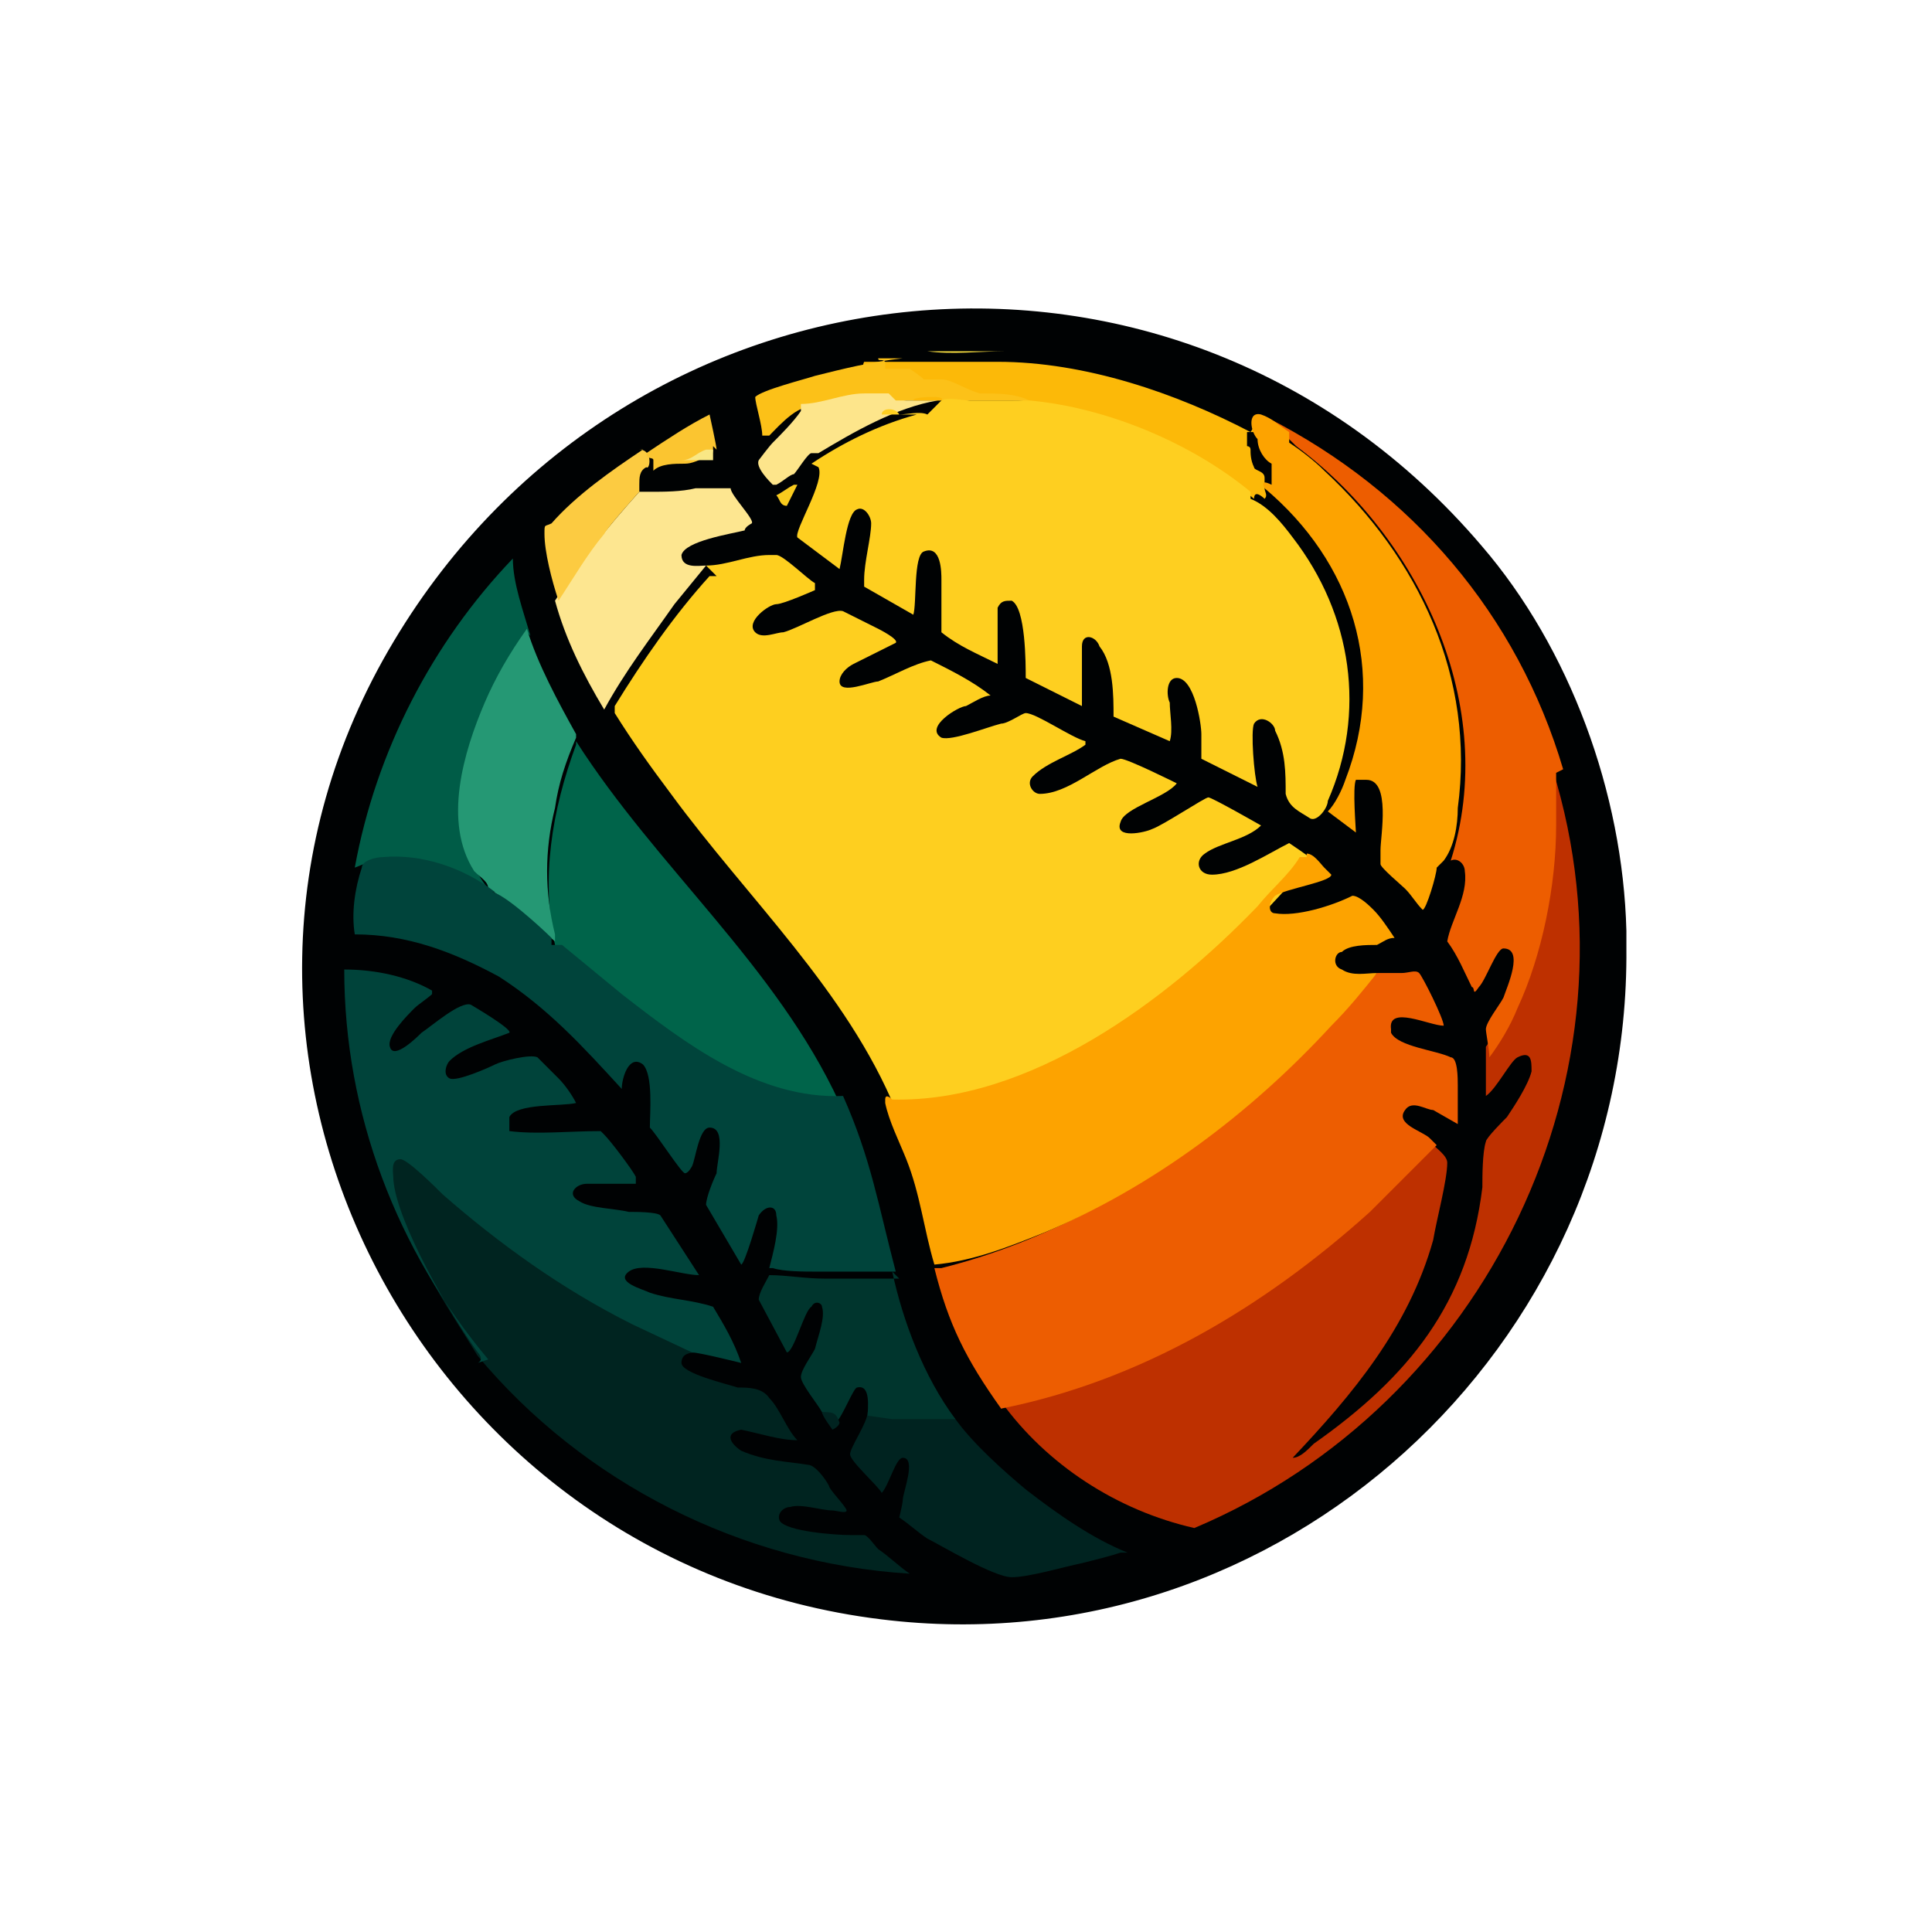 <?xml version="1.0" encoding="UTF-8"?>
<svg id="Layer_1" xmlns="http://www.w3.org/2000/svg" version="1.1" viewBox="0 0 55 55">
  <!-- Generator: Adobe Illustrator 30.0.0, SVG Export Plug-In . SVG Version: 2.1.1 Build 123)  -->
  <defs>
    <style>
      .st0 {
        fill: #000203;
        stroke: #000203;
        stroke-miterlimit: 10;
        stroke-width: .2px;
      }

      .st1 {
        fill: #00443b;
      }

      .st2 {
        fill: #fbc530;
      }

      .st3 {
        fill: #fccb41;
      }

      .st4 {
        fill: #00352d;
      }

      .st5 {
        fill: #fde58b;
      }

      .st6 {
        fill: #fecf1f;
      }

      .st7 {
        fill: #fcc118;
      }

      .st8 {
        fill: #ed5d01;
      }

      .st9 {
        fill: #259874;
      }

      .st10 {
        fill: #fcb908;
      }

      .st11 {
        fill: #fda300;
      }

      .st12 {
        fill: #faf069;
      }

      .st13 {
        fill: #002420;
      }

      .st14 {
        fill: #00433a;
      }

      .st15 {
        fill: #fde690;
      }

      .st16 {
        fill: #8d8e8d;
      }

      .st17 {
        fill: #00644a;
      }

      .st18 {
        fill: #f9cb1e;
      }

      .st19 {
        fill: #005c47;
      }

      .st20 {
        fill: #002320;
      }

      .st21 {
        fill: #fecf20;
      }

      .st22 {
        fill: #be3000;
      }

      .st23 {
        fill: #f7dd40;
      }

      .st24 {
        fill: #ed5d00;
      }

      .st25 {
        fill: #f9e785;
      }
    </style>
  </defs>
  <path class="st0" d="M46.2,26.5v.5c.1,11.3-9.8,20.4-21.1,19-13.1-1.6-20.7-16.2-13.8-27.7,6.7-11.2,22.2-12.8,30.8-2.7,2.5,2.9,4,7,4.1,10.9h0Z"/>
  <g>
    <path class="st16" d="M46.3,27c0-.1,0-.3,0-.5,0,.1,0,.3,0,.5Z"/>
    <g>
      <g>
        <path class="st17" d="M24,31.3c-.2,0-.4,0-.6,0-2.9-.2-5.5-2.7-7.6-4.4-.4-1.9-.1-3.8.6-5.7,0,0,0,0,0-.1,0,0,0,0,0,0,2.3,3.6,5.7,6.4,7.5,10.3h0Z"/>
        <path class="st19" d="M15,18h0c-1.2,2.1-2.8,5.2-1.1,7.3h0c-.9-.5-2.2-1-3.3-.8l-.5.2c.6-3.3,2.2-6.4,4.5-8.8,0,.7.3,1.5.5,2.2h0Z"/>
        <path class="st9" d="M16.4,21c-.3.7-.5,1.3-.6,2-.3,1.2-.3,2.4,0,3.6,0,0,0,.2,0,.2-.6-.5-1.2-1.1-1.9-1.5,0-.2-.2-.3-.4-.5-.9-1.4-.3-3.4.3-4.8.3-.7.7-1.4,1.2-2.1.3,1,.9,2.1,1.4,3Z"/>
        <g>
          <path class="st13" d="M19.9,38.5c-.2,0-.5,0-.5.3,0,.3,1.3.6,1.6.7.3,0,.7,0,.9.3.3.3.5.9.8,1.2,0,0,0,0,0,0-.5,0-1.1-.2-1.6-.3-.5.1-.3.4,0,.6.7.3,1.3.3,1.9.4.2,0,.5.4.6.6,0,.1.5.6.5.7,0,.1-.3,0-.4,0-.3,0-.9-.2-1.2-.1-.2,0-.4.2-.3.4.2.3,1.6.4,2,.4.1,0,.4,0,.4,0,.1,0,.3.3.4.4.3.2.6.5.9.7,0,0,0,0,0,0-4.8-.3-9.3-2.6-12.3-6.2-.8-1.3-1.7-2.6-2.2-4.1-.1-.3-.5-1.3-.2-1.6.2-.3.4,0,.6,0,2.3,2.2,5.1,4,7.9,5.3h0c0,.1,0,0,0,0Z"/>
          <path class="st1" d="M13.9,25.4s0,0,.1,0c.3,0,1.4,1,1.7,1.3v.2c.2,0,.2,0,.3,0l1.7,1.4c1.8,1.4,3.9,3,6.3,2.9h0c.8,1.8,1,3.1,1.5,5,0,0,0,0-.1,0,0,0,0,0-.1,0-.7,0-1.4,0-2.1,0-.3,0-.9,0-1.2-.1,0,0,0,0-.1,0,.1-.4.3-1.1.2-1.5,0-.3-.3-.3-.5,0,0,0-.4,1.4-.5,1.4l-1-1.7c0-.2.2-.7.3-.9,0-.3.3-1.3-.2-1.3-.3,0-.4.9-.5,1.1,0,0-.1.2-.2.2-.1,0-.8-1.1-1-1.3,0-.4.1-1.5-.2-1.8-.4-.3-.6.4-.6.7-1.1-1.2-2.1-2.3-3.5-3.2-1.3-.7-2.6-1.2-4.1-1.2-.1-.6,0-1.3.2-1.9,0-.2.4-.3.6-.3,1.1-.1,2.3.3,3.2,1Z"/>
          <path class="st14" d="M13.9,38.7c-2.6-3.1-4.1-7-4.1-11.1.9,0,1.8.2,2.5.6,0,0,0,0,0,.1-.1.1-.4.3-.5.4-.2.2-.8.8-.7,1.1.1.4.8-.3.9-.4.3-.2,1.1-.9,1.4-.8,0,0,1.2.7,1.1.8-.5.2-1.3.4-1.7.8-.1.1-.2.4,0,.5.2.1,1.1-.3,1.3-.4s1-.3,1.2-.2c0,0,.5.5.6.6.2.2.4.5.5.7-.4.1-1.7,0-1.9.4,0,.1,0,.3,0,.4.8.1,1.7,0,2.6,0,0,0,0,0,.1.1.2.2.8,1,.9,1.2,0,0,0,.1,0,.2h-1.4c-.3,0-.6.3-.2.5.3.2,1,.2,1.4.3.2,0,.8,0,.9.1l1.1,1.7c-.5,0-1.6-.4-2-.1-.4.3.4.5.6.6.6.2,1.2.2,1.8.4.3.5.6,1,.8,1.6,0,0-1.2-.3-1.4-.3l-1.7-.8c-2-1-3.8-2.3-5.4-3.7-.2-.2-1-1-1.2-1-.3,0-.2.4-.2.6.1,1.2,1.6,3.8,2.4,4.9,0,0,.2.2,0,.3h0Z"/>
          <path class="st20" d="M27.2,40.4c.5.7,1.4,1.5,2,2,.9.7,1.9,1.4,2.9,1.8,0,0-.1,0-.2,0-.3.1-.7.2-1.1.3-.5.1-1.5.4-2,.4-.5,0-2-.9-2.4-1.1-.3-.2-.5-.4-.8-.6,0,0,.1-.4.1-.5,0-.2.4-1.2,0-1.2-.2,0-.4.8-.6,1-.1-.2-.9-.9-.9-1.1,0-.2.5-.9.5-1.2h0c0,0,.6,0,.6,0h1.6s.1,0,.1,0h0Z"/>
          <path class="st4" d="M25.4,36.2c.3,1.4.9,3,1.8,4.2h-1.8s-.7-.1-.7-.1c0-.2.1-.9-.3-.8-.1,0-.4.8-.6,1h0c0-.1-.2-.2-.4-.3-.1-.2-.6-.8-.6-1s.3-.6.4-.8c.1-.4.3-.9.2-1.2,0-.1-.2-.2-.3,0-.2.1-.5,1.3-.7,1.3l-.8-1.5c0-.2.2-.5.3-.7.5,0,1,.1,1.6.1.7,0,1.4,0,2.1,0h0Z"/>
          <path class="st20" d="M23.9,40.5c0,0,0,.1-.2.2,0,0-.3-.4-.3-.5.3,0,.4,0,.5.3h0Z"/>
        </g>
      </g>
      <g>
        <path class="st22" d="M28.5,40.1c0,0,.2-.1.3-.2,1.4-.4,2.6-.7,3.9-1.3,3.1-1.4,5.8-3.6,8-6.1h0c.2.2.5.4.5.6,0,.5-.3,1.6-.4,2.2-.7,2.5-2.3,4.4-4,6.2.2,0,.4-.2.6-.4,2.7-1.9,4.4-4,4.8-7.3,0-.3,0-1,.1-1.3,0-.1.5-.6.6-.7.2-.3.6-.9.7-1.3,0-.3,0-.6-.4-.4-.2.1-.6.9-.9,1.1,0,0,0,0,0,0,0-.4,0-.8,0-1.2v-.2c1.6-2.3,1.8-5.2,1.8-7.9h.1c2.7,8.7-1.9,18.1-10.2,21.6-2.2-.5-4.2-1.8-5.5-3.6h0Z"/>
        <path class="st24" d="M44.3,22c0,.5,0,1,0,1.5,0,1.7-.4,3.7-1.1,5.2-.2.5-.5,1-.8,1.4,0-.2-.1-.7-.1-.8,0-.2.4-.7.5-.9.1-.3.6-1.4,0-1.4-.2,0-.5.9-.7,1.1-.2.3-.1,0-.2,0-.2-.4-.4-.9-.7-1.3.1-.6.6-1.3.5-2,0-.2-.2-.4-.4-.3h0c1.4-4.4-.9-9.2-4.4-11.8h0c-.3-.3-.5-.5-.8-.6,0,0,0-.1,0-.2,4.1,2.1,7.1,5.6,8.4,10h0Z"/>
        <path class="st15" d="M18.3,14c0,0,.1,0,.2,0,.4,0,.9,0,1.3-.1.3,0,.6,0,1,0,0,.2.7.9.6,1,0,0-.2.1-.2.2-.4.1-1.7.3-1.8.7,0,.4.5.3.7.3l-.9,1.1c-.7,1-1.4,1.9-2,3-.6-1-1.1-2-1.4-3.1.7-1.1,1.5-2.1,2.4-3.1,0,0,0,0,0,0Z"/>
        <path class="st10" d="M35.8,12c0,0,0,.1.1.2.2.2.5.3.7.5-.1,0-.7-.4-.8-.4,0,0-.2,0-.3,0,0,0,0,.3,0,.4,0,0,.1,0,.1.1,0,.1,0,.3.1.5,0,.1.3.1.3.3,0,.1,0,.2,0,.3,0,.1.1.2,0,.3,0,0-.3-.3-.3,0-1.9-1.6-4.3-2.5-6.7-2.8-.5,0-1.1-.1-1.6-.1l-.9-.3c-.4,0-.6,0-.9-.3-.2,0-.7,0-.8-.2-.1,0-.3,0-.2-.2,0,0,.6,0,.7,0,0,0-.2,0-.2,0,0,0,.3,0,.4,0,.2,0,.3,0,.5,0h0c0,0,.2,0,.2,0,.7,0,1.5,0,2.2,0,2.5,0,5.1.9,7.2,2h0Z"/>
        <path class="st7" d="M25.4,10.2h.2s-.6,0-.6,0c0,.1.1,0,.2.1,0,0,0,.1,0,.2,0,0,.4,0,.4,0,.1,0,.2,0,.3,0,0,0,.3.2.4.3.2,0,.4,0,.5,0,.3,0,.7.3,1.1.4.5,0,1,0,1.4.2-.2,0-.5,0-.6,0h-.9c-.3,0-.6,0-.8,0,0,0,0,0,0,0-.2,0-.5,0-.7,0,0,0,0,0-.1,0-.1,0-.3,0-.4,0h0c-.8.2-1.6.3-2.4.5h-.1c0-.1,0-.2,0-.3-.5-.2-1.1.5-1.4.8h-.2c0-.3-.2-.9-.2-1.1,0,0,0,0,0,0,.2-.2,1.4-.5,1.7-.6.8-.2,1.6-.4,2.5-.5h0Z"/>
        <path class="st3" d="M18.2,12.8c.4,0,.3.6.2.5,0,0,0-.1,0,0-.2.1-.2.3-.2.5,0,0,0,.1,0,.2,0,0-.9,1-1,1.2-.5.6-.9,1.3-1.3,1.9h0c-.2-.6-.4-1.4-.4-1.9,0-.3,0-.2.2-.3.7-.8,1.7-1.5,2.6-2.1Z"/>
        <path class="st5" d="M25.5,11.4c.5,0,1,0,1.6,0h0c-.1,0-.2,0-.4,0-1.2.2-2.4.9-3.4,1.5,0,0-.1,0-.2,0-.1,0-.4.5-.5.6-.1,0-.3.2-.5.3h-.1c-.1-.1-.5-.5-.4-.7,0,0,.3-.4.4-.5.2-.2.6-.6.8-.9,0,0,0,0,0-.2.6,0,1.2-.3,1.8-.3.2,0,.5,0,.7,0h0Z"/>
        <path class="st2" d="M20.3,12.7c0,.2,0,.3-.2.3-.2.1-.4.2-.6.2,0,0,0,0,0,0,0,0,0,0,0,0,0,0,0,0,0,0-.3,0-.7,0-.9.2,0,0,0,0,0,0,0,0,0-.3,0-.3,0-.1-.2,0-.2-.2.6-.4,1.2-.8,1.8-1.1,0,0,.2.9.2,1Z"/>
        <path class="st23" d="M28.6,10c-.7,0-1.5.1-2.2,0h2.2Z"/>
        <g>
          <path class="st6" d="M20.1,16.1c.6,0,1.2-.3,1.8-.3,0,0,.1,0,.2,0,.2,0,.9.7,1.1.8,0,0,0,.1,0,.2,0,0-.9.4-1.1.4-.2,0-.9.5-.6.8.2.2.6,0,.8,0,.4-.1,1.4-.7,1.7-.6,0,0,.8.4,1,.5,0,0,.6.3.5.4-.4.2-.8.4-1.2.6-.2.1-.4.3-.4.5,0,.4.9,0,1.1,0,.5-.2,1-.5,1.5-.6.6.3,1.2.6,1.7,1-.2,0-.5.2-.7.3-.2,0-1.2.6-.7.9.3.1,1.3-.3,1.7-.4.2,0,.6-.3.7-.3.3,0,1.3.7,1.7.8,0,0,0,0,0,.1-.4.3-1.1.5-1.5.9-.2.2,0,.5.2.5.8,0,1.6-.8,2.3-1,.2,0,1.6.7,1.6.7-.3.4-1.5.7-1.6,1.1-.2.5.7.3.9.2.3-.1,1.5-.9,1.6-.9.1,0,1.5.8,1.5.8-.4.4-1.2.5-1.6.8-.3.2-.2.6.2.6.7,0,1.6-.6,2.2-.9,0,0,.6.4.7.5,0,0,0,0-.1,0-1.5,1.8-3.2,3.4-5.1,4.7-2,1.3-4.3,2.4-6.7,2.2,0,.1,0,.2,0,.2-1.4-3.4-4.2-6-6.4-9-.6-.8-1.1-1.5-1.6-2.3,0,0,0-.1,0-.1s0,0,0-.1c.8-1.3,1.7-2.6,2.7-3.7h.2c0,0,0,0,0,0Z"/>
          <path class="st21" d="M26.8,11.4c.2-.1.6,0,.8,0,0,0,0,0,0,0,0,0,.9,0,.9,0,.2,0,.4,0,.6,0,0,0,0,0,.1,0,0,0,0,0,.1,0,2.2.2,4.6,1.2,6.3,2.6,0,0,0,0,0,.1,0,0,0,0,0,.1.5.2.9.7,1.2,1.1,1.7,2.2,2.1,5,1,7.5,0,.2-.3.6-.5.5-.3-.2-.6-.3-.7-.7,0-.6,0-1.2-.3-1.8,0-.2-.4-.5-.6-.2-.1.2,0,1.5.1,1.8l-1.6-.8c0-.1,0-.5,0-.7,0-.3-.2-1.6-.7-1.6-.3,0-.3.5-.2.7,0,.3.1.8,0,1.1,0,0,0,0,0,0l-1.6-.7c0-.6,0-1.5-.4-2-.1-.3-.5-.4-.5,0,0,.4,0,1,0,1.4,0,0,0,.3,0,.3l-1.6-.8c0-.4,0-2-.4-2.2-.2,0-.3,0-.4.2v1.6c-.6-.3-1.1-.5-1.6-.9,0,0,0,0,0-.1,0-.4,0-.9,0-1.3,0,0,0,0,0-.1,0-.2,0-1-.5-.8-.3.1-.2,1.5-.3,1.8l-1.4-.8c0,0,0-.1,0-.2,0-.5.2-1.2.2-1.6,0-.2-.2-.5-.4-.4-.3.1-.4,1.3-.5,1.7l-1.2-.9c-.1-.2.8-1.6.6-2,0,0-.2-.1-.2-.1,0,0,0,0,0,0,0,0,0,0,0,0,.9-.6,1.9-1.1,3-1.4-.4,0-.7,0-1,0,0-.2.4-.2.5,0,.2,0,.6-.1.8,0h0Z"/>
          <path class="st8" d="M39.2,27.7c.2,0,.4,0,.7,0,.2,0,.4-.1.5,0,.1.1.7,1.3.7,1.5,0,0,0,0,0,0-.4,0-1.6-.6-1.5.1,0,0,0,0,0,.1.2.4,1.3.5,1.7.7.2,0,.2.6.2.8,0,.4,0,.7,0,1.1l-.7-.4c-.2,0-.6-.3-.8,0-.3.4.5.6.7.8,0,0,.1.1.2.2l-1.9,1.9c-3,2.7-6.5,4.8-10.5,5.6-1-1.4-1.5-2.4-1.9-4h.2c3.2-.8,6.1-2.5,8.6-4.6,1.3-1.1,2.3-2.2,3.4-3.5,0,0,.2-.2.3-.2h0Z"/>
          <path class="st11" d="M37.2,24.3c.2,0,.4.3.5.4l.2.2c0,.2-1.3.4-1.6.6-.2.2-.2.5,0,.5.6.1,1.6-.2,2.2-.5.2,0,.5.3.6.4.2.2.4.5.6.8-.2,0-.3.1-.5.2-.3,0-.8,0-1,.2-.2,0-.3.4,0,.5.3.2.7.1,1,.1-.4.5-.8,1-1.3,1.5-2.3,2.5-5.1,4.6-8.2,5.9-1,.4-2,.8-3.1.9-.3-1-.4-2-.8-3-.2-.5-.5-1.1-.6-1.6,0,0,0,0,0,0,0,0,0-.1,0-.1,0-.2.2,0,.2,0,3.9.1,7.8-2.8,10.4-5.5.4-.5.9-.9,1.2-1.4,0,0,.1,0,.2,0h0Z"/>
          <path class="st11" d="M36.7,12.6c.3.2.7.5,1,.8,2.7,2.5,4.3,5.9,3.8,9.6,0,.5-.1,1.1-.4,1.5,0,0-.1.1-.2.2,0,.2-.3,1.2-.4,1.2-.2-.2-.3-.4-.5-.6-.1-.1-.7-.6-.7-.7,0,0,0-.3,0-.4,0-.4.3-2-.4-2,0,0-.3,0-.3,0-.1.2,0,1.4,0,1.5l-.8-.6c.2-.2.4-.6.5-.9,1.2-3.1.2-6.2-2.3-8.3-.1-.2,0-.2.2-.1,0-.2,0-.4,0-.6-.2-.1-.4-.4-.4-.7-.2-.2-.3-.8.1-.7.3.1.5.3.8.5h0Z"/>
          <path class="st18" d="M22.7,13.8c0,0-.3.6-.3.6-.2,0-.2-.2-.3-.3.2-.1.3-.2.5-.3,0,0,.1-.1,0,0h0Z"/>
          <path class="st25" d="M20.3,12.7c0,.1,0,.3,0,.4-.3,0-.6,0-.9,0h0c.3,0,.4-.2.7-.3,0,0,.2,0,.2,0,0,0,0-.2,0-.2Z"/>
          <path class="st12" d="M27.3,17.9c0-.4,0-.9,0-1.3,0-.1,0,0,0,.1,0,.3,0,.6,0,.9,0,0,0,.2,0,.2h0Z"/>
        </g>
        <path class="st7" d="M26.2,10.1s.1,0,.1,0h-.6s0,0,0,0c.1,0,.3,0,.4,0h0Z"/>
        <path class="st10" d="M26.8,11.4c-.2,0-.5,0-.8,0,0-.1.5-.1.6-.1,0,0,.3,0,.2.1Z"/>
      </g>
    </g>
  </g>
</svg>